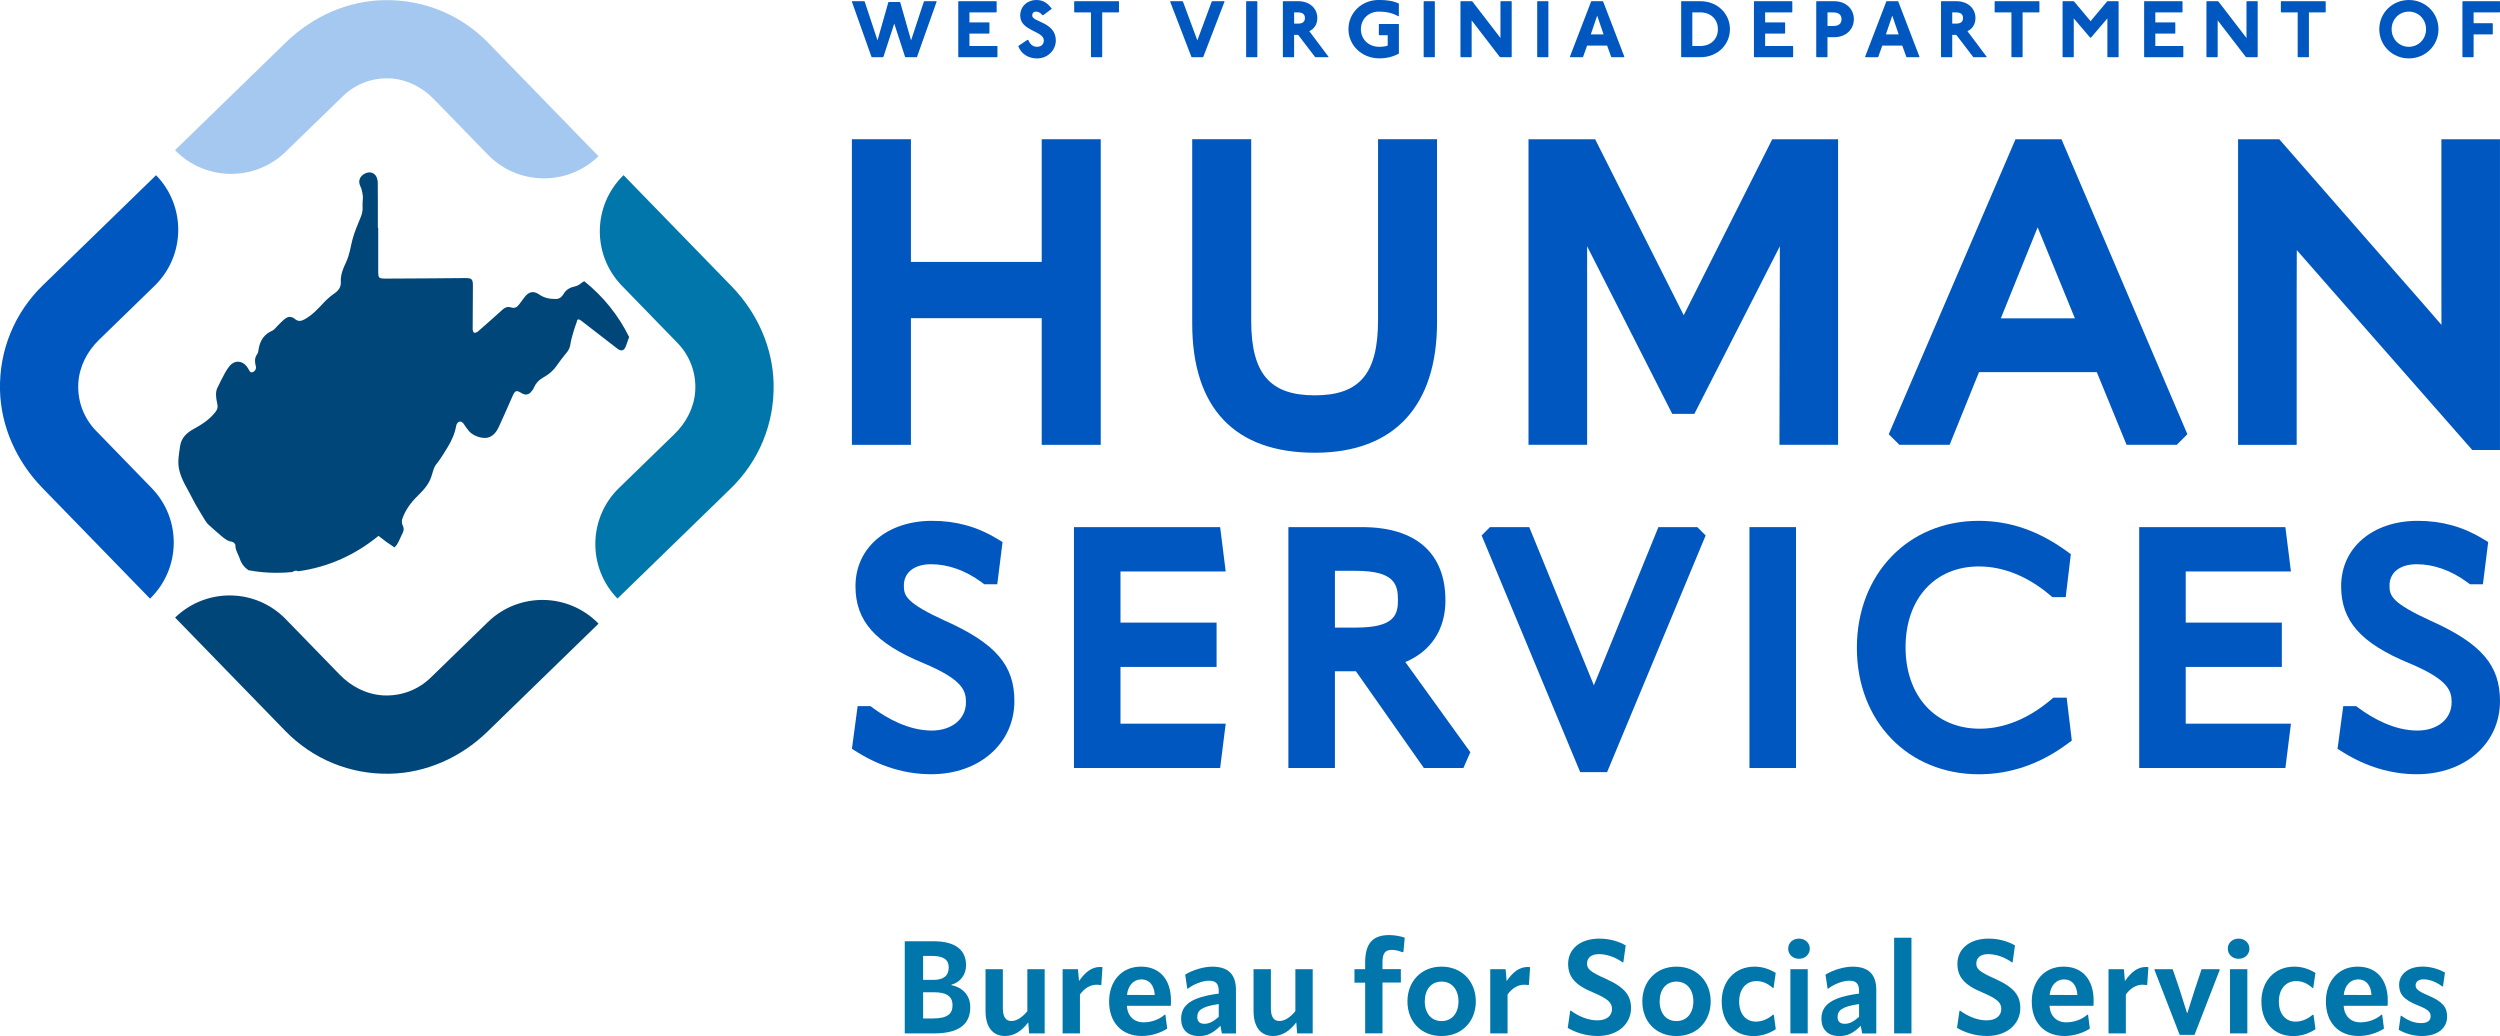 <?xml version="1.0" encoding="UTF-8"?>
<svg id="Layer_2" data-name="Layer 2" xmlns="http://www.w3.org/2000/svg" viewBox="0 0 648 268.54">
  <defs>
    <style>
      .cls-1 {
        fill: #0076aa;
      }

      .cls-1, .cls-2, .cls-3, .cls-4 {
        stroke-width: 0px;
      }

      .cls-2 {
        fill: #a4c8f0;
      }

      .cls-3 {
        fill: #004679;
      }

      .cls-4 {
        fill: #0057bf;
      }
    </style>
  </defs>
  <g id="Layer_1-2" data-name="Layer 1">
    <g>
      <g>
        <path class="cls-4" d="M224.03.31l.1.1,3.32,10.06,2.8-9.85.1-.1h2.9l.1.1,2.8,9.85,3.32-10.06.1-.1h3.11l.1.1-5.08,14.31-.1.1h-2.91l-.1-.1-2.8-8.61-2.8,8.61-.11.1h-2.9l-.1-.1-5.08-14.31.1-.1h3.11Z"/>
        <path class="cls-4" d="M258.23.31l.1.1v2.7l-.1.1h-6.95v2.59h5.08l.1.1v2.7l-.1.1h-5.08v3.22h7.15l.11.1v2.7l-.11.1h-9.95l-.1-.1V.41l.1-.1h9.75Z"/>
        <path class="cls-4" d="M270.19,3.94c-.46-.62-1.08-.93-1.6-.93-.73,0-1.04.42-1.04,1.04,0,1.66,6.12,1.66,6.12,6.43,0,2.49-2.07,4.67-4.87,4.67-2.18,0-4.15-1.14-4.87-3.22l2.38-1.6h.21c.52,1.39,1.45,1.8,2.28,1.8,1.04,0,1.76-.62,1.76-1.66,0-2.49-6.12-2.39-6.12-6.43,0-2.38,1.85-4.04,4.15-4.04,1.76,0,2.9.73,4.04,2.28l-2.24,1.66h-.21Z"/>
        <path class="cls-4" d="M289.94.31l.1.1v2.7l-.1.1h-4.25v11.51l-.1.1h-2.7l-.11-.1V3.21h-4.25l-.1-.1V.41l.1-.1h11.41Z"/>
        <path class="cls-4" d="M306.52.31l.1.1,3.73,10.06,3.73-10.06.11-.1h3.11l.1.1-5.5,14.31-.1.1h-2.9l-.1-.1-5.5-14.31.1-.1h3.11Z"/>
        <path class="cls-4" d="M325.8.31l.1.1v14.31l-.1.1h-2.7l-.1-.1V.41l.1-.1h2.7Z"/>
        <path class="cls-4" d="M336.47.31c3.11,0,4.98,1.97,4.98,4.36,0,1.66-.83,2.8-2.07,3.42l4.98,6.64-.11.1h-3.32l-.1-.1-4.36-5.7h-1.04v5.7l-.11.1h-2.69l-.11-.1V.41l.11-.1h3.84ZM335.44,6.12h1.04c1.04,0,1.76-.41,1.76-1.45s-.73-1.45-1.76-1.45h-1.04v2.9Z"/>
        <path class="cls-4" d="M362.49,4.25c-1.56-.93-3.32-1.24-5.08-1.24-2.8,0-4.67,2.07-4.67,4.56s1.87,4.56,4.77,4.56c.73,0,1.66-.1,2.18-.31v-2.7h-2.18l-.11-.1v-2.7l.11-.1h4.98l.1.1v7.57c-1.55.83-3.21,1.24-5.08,1.24-4.46,0-7.99-3.32-7.99-7.57s3.42-7.57,7.88-7.57c1.97,0,3.63.21,5.18.93v3.21l-.1.1Z"/>
        <path class="cls-4" d="M371.81.31l.1.1v14.31l-.1.1h-2.7l-.1-.1V.41l.1-.1h2.7Z"/>
        <path class="cls-4" d="M381.45.31l.21.1,7.26,9.44V.41l.11-.1h2.69l.11.1v14.31l-.11.1h-2.8l-.21-.1-7.26-9.44v9.44l-.1.1h-2.7l-.1-.1V.41l.1-.1h2.8Z"/>
        <path class="cls-4" d="M401.24.31l.1.1v14.31l-.1.1h-2.7l-.1-.1V.41l.1-.1h2.7Z"/>
        <path class="cls-4" d="M415.44.31l.1.1,5.5,14.31-.11.1h-3.22l-.1-.1-1.04-2.9h-5.19l-1.04,2.9-.11.1h-3.21l-.11-.1,5.5-14.31.1-.1h2.91ZM412.33,8.92h3.32l-1.66-4.87-1.66,4.87Z"/>
        <path class="cls-4" d="M440.73.31c4.46,0,7.67,3.26,7.67,7.26s-3.22,7.26-7.67,7.26h-4.87l-.1-.1V.41l.1-.1h4.87ZM438.65,11.92h2.07c2.7,0,4.56-1.76,4.56-4.35s-1.87-4.36-4.56-4.36h-2.07v8.71Z"/>
        <path class="cls-4" d="M464.47.31l.1.1v2.7l-.1.1h-6.95v2.59h5.08l.1.1v2.7l-.1.1h-5.08v3.22h7.16l.1.1v2.7l-.1.1h-9.96l-.1-.1V.41l.1-.1h9.75Z"/>
        <path class="cls-4" d="M475.34.31c3.32,0,5.18,2.18,5.18,4.67s-1.87,4.67-5.18,4.67h-1.66v5.08l-.11.1h-2.69l-.11-.1V.41l.11-.1h4.46ZM473.69,6.74h1.45c1.35,0,2.18-.52,2.18-1.76s-.83-1.76-2.18-1.76h-1.45v3.53Z"/>
        <path class="cls-4" d="M491.93.31l.11.1,5.49,14.31-.1.1h-3.22l-.1-.1-1.04-2.9h-5.18l-1.04,2.9-.1.1h-3.22l-.1-.1,5.49-14.31.11-.1h2.9ZM488.82,8.92h3.32l-1.66-4.87-1.66,4.87Z"/>
        <path class="cls-4" d="M507.06.31c3.11,0,4.98,1.97,4.98,4.36,0,1.66-.83,2.8-2.07,3.42l4.98,6.64-.11.1h-3.32l-.1-.1-4.36-5.7h-1.04v5.7l-.11.1h-2.69l-.11-.1V.41l.11-.1h3.84ZM506.02,6.12h1.04c1.04,0,1.76-.41,1.76-1.45s-.73-1.45-1.76-1.45h-1.04v2.9Z"/>
        <path class="cls-4" d="M528.51.31l.11.1v2.7l-.11.1h-4.25v11.51l-.1.1h-2.7l-.1-.1V3.21h-4.25l-.1-.1V.41l.1-.1h11.41Z"/>
        <path class="cls-4" d="M537.42.31l.21.1,4.25,5.08,4.25-5.08.21-.1h2.69l.11.1v14.31l-.11.1h-2.69l-.11-.1V4.77l-4.25,4.98h-.21l-4.25-4.98v9.95l-.1.1h-2.7l-.1-.1V.41l.1-.1h2.7Z"/>
        <path class="cls-4" d="M565.61.31l.1.1v2.7l-.1.1h-6.95v2.59h5.08l.1.1v2.7l-.1.1h-5.08v3.22h7.16l.1.1v2.7l-.1.1h-9.96l-.1-.1V.41l.1-.1h9.75Z"/>
        <path class="cls-4" d="M574.83.31l.2.1,7.26,9.44V.41l.1-.1h2.7l.1.1v14.31l-.1.1h-2.8l-.21-.1-7.26-9.44v9.44l-.11.1h-2.69l-.11-.1V.41l.11-.1h2.8Z"/>
        <path class="cls-4" d="M602.72.31l.1.1v2.7l-.1.1h-4.25v11.51l-.11.1h-2.69l-.11-.1V3.21h-4.25l-.11-.1V.41l.11-.1h11.41Z"/>
        <path class="cls-4" d="M632.05,7.57c0,4.25-3.42,7.57-7.67,7.57s-7.67-3.32-7.67-7.57,3.42-7.57,7.67-7.57,7.67,3.32,7.67,7.57ZM619.91,7.57c0,2.59,1.97,4.56,4.46,4.56s4.46-1.97,4.46-4.56-1.97-4.56-4.46-4.56-4.46,1.97-4.46,4.56Z"/>
        <path class="cls-4" d="M647.9.31l.1.1v2.7l-.1.1h-6.74v2.8h4.87l.1.1v2.7l-.1.1h-4.87v5.81l-.1.1h-2.7l-.1-.1V.41l.1-.1h9.54Z"/>
      </g>
      <g>
        <path class="cls-4" d="M245.23,161.03c-10.42-4.75-10.95-6.61-10.95-9.25,0-3.41,2.71-5.53,7.07-5.53s8.9,1.58,13.12,4.7l.66.49h3.36l1.37-10.94-1.38-.84c-5.16-3.14-10.68-4.66-16.88-4.66-11.69,0-19.86,6.97-19.86,16.94,0,8.98,5.08,14.75,17.52,19.91,10.28,4.29,11.12,7.15,11.12,10.19,0,4.31-3.64,7.32-8.86,7.32-6.03,0-11.61-3.18-15.23-5.84l-.66-.49h-3.33l-1.48,11.07,1.37.85c6.11,3.8,12.56,5.73,19.17,5.73,12.5,0,21.57-7.98,21.57-18.97,0-9.24-4.8-14.85-17.69-20.69Z"/>
        <polygon class="cls-4" points="317.7 148.12 316.26 136.63 278.37 136.63 278.37 199.07 316.26 199.07 317.7 187.58 290.43 187.58 290.43 172.87 315.34 172.87 315.34 161.37 290.43 161.37 290.43 148.12 317.7 148.12"/>
        <path class="cls-4" d="M374.65,155.6c0-12.23-7.66-18.97-21.57-18.97h-19.13v62.44h12.06v-25.07h5.45l17.61,25.07h10.24l1.8-4.1-16.85-23.37c6.66-2.79,10.4-8.46,10.4-16ZM346.01,147.96h5.45c10.05,0,10.89,3.58,10.89,7.56,0,3.77-.83,7.15-10.89,7.15h-5.45v-14.71Z"/>
        <path class="cls-4" d="M429.86,136.63l-14.98,36.74c-.57,1.37-1.17,2.82-1.75,4.26-.61-1.54-1.24-3.08-1.83-4.48l-14.92-36.52h-10.18l-2.16,2.16,25.54,61.34h6.98l25.54-61.34-2.16-2.16h-10.1Z"/>
        <rect class="cls-4" x="453.46" y="136.63" width="12.06" height="62.44"/>
        <path class="cls-4" d="M532.21,180.85l-.7.59c-5.78,4.87-12.13,7.44-18.35,7.44-11.51,0-19.24-8.48-19.24-21.11s7.63-20.95,19-20.95c6.28,0,12.63,2.54,18.35,7.36l.7.59h3.46l1.33-11.13-1.19-.86c-7.24-5.23-14.67-7.78-22.72-7.78-18.28,0-31.55,13.85-31.55,32.93s13.3,32.76,31.63,32.76c8.15,0,15.85-2.65,22.91-7.87l1.17-.87-1.33-11.11h-3.46Z"/>
        <polygon class="cls-4" points="593.81 148.12 592.37 136.63 554.48 136.63 554.48 199.07 592.37 199.07 593.81 187.58 566.54 187.58 566.54 172.87 591.45 172.87 591.45 161.37 566.54 161.37 566.54 148.12 593.81 148.12"/>
        <path class="cls-4" d="M630.31,161.03c-10.42-4.75-10.95-6.61-10.95-9.25,0-3.41,2.71-5.53,7.07-5.53s8.9,1.58,13.12,4.7l.66.49h3.36l1.37-10.94-1.38-.84c-5.16-3.14-10.68-4.66-16.88-4.66-11.69,0-19.86,6.97-19.86,16.94,0,8.98,5.08,14.75,17.52,19.91,10.28,4.29,11.12,7.15,11.12,10.19,0,4.31-3.64,7.32-8.86,7.32-6.03,0-11.61-3.18-15.23-5.84l-.66-.49h-3.34l-1.48,11.07,1.37.85c6.11,3.8,12.56,5.73,19.17,5.73,12.5,0,21.57-7.98,21.57-18.97,0-9.24-4.8-14.85-17.69-20.69Z"/>
      </g>
      <g>
        <polygon class="cls-4" points="270.01 67.89 236.11 67.89 236.11 36.09 220.81 36.09 220.81 115.3 236.11 115.3 236.11 82.47 270.01 82.47 270.01 115.3 285.31 115.3 285.31 36.09 270.01 36.09 270.01 67.89"/>
        <path class="cls-4" d="M357.19,83c0,13.83-4.75,19.47-16.39,19.47s-16.49-5.61-16.49-19.37v-47.02h-15.29v47.74c0,21.94,10.99,33.53,31.78,33.53s31.68-12.34,31.68-33.84v-47.43h-15.29v46.92Z"/>
        <polygon class="cls-4" points="436.42 81.71 413.46 36.09 396.19 36.09 396.19 115.3 411.38 115.3 411.38 63.83 433.44 107.27 439.18 107.27 461.34 63.83 461.23 115.3 476.43 115.3 476.43 36.09 459.37 36.09 436.42 81.71"/>
        <path class="cls-4" d="M522.42,36.09l-32.86,76.46,2.76,2.75h13.02l7.62-18.84h30.53l7.72,18.84h13.01l2.75-2.75-32.64-76.46h-11.9ZM537.81,82.51h-19.2l7.39-18.27c.78-1.88,1.5-3.64,2.16-5.32.65,1.62,1.37,3.38,2.17,5.31l7.48,18.27Z"/>
        <path class="cls-4" d="M632.81,36.09v37.96c0,3.83,0,7.12.01,10.16-2.95-3.42-5.88-6.81-8.87-10.18l-33.16-37.93h-10.68v79.21h15.19v-40.33c0-2.62.01-5,.02-7.23,0-1,.01-1.97.01-2.92,2.99,3.44,5.96,6.83,8.92,10.18l36.56,41.63h7.18V36.09h-15.19Z"/>
      </g>
    </g>
    <g>
      <g>
        <g id="_Radial_Repeat_" data-name="&amp;lt;Radial Repeat&amp;gt;">
          <path class="cls-3" d="M45.39,160.08h0c8.03-7.81,20.87-7.63,28.68.41l14.02,14.42c2.97,3.05,6.93,5.08,11.18,5.33,4.64.26,9.07-1.39,12.38-4.61l14.81-14.39c8.03-7.81,20.87-7.62,28.68.41h0s-28.8,28-28.8,28c-6.81,6.62-15.82,10.71-25.32,10.9-10.29.21-19.95-3.77-27.09-11.11l-28.53-29.35Z"/>
        </g>
        <g id="_Radial_Repeat_-2" data-name="&amp;lt;Radial Repeat&amp;gt;">
          <path class="cls-4" d="M40.46,45.42h0c7.81,8.03,7.63,20.87-.41,28.68l-14.42,14.02c-3.05,2.97-5.08,6.93-5.33,11.18-.26,4.64,1.39,9.07,4.61,12.38l14.39,14.81c7.81,8.03,7.62,20.87-.41,28.68h0s-28-28.8-28-28.8C4.29,119.54.2,110.53,0,101.03c-.21-10.29,3.77-19.95,11.11-27.09l29.35-28.53Z"/>
        </g>
        <g id="_Radial_Repeat_-3" data-name="&amp;lt;Radial Repeat&amp;gt;">
          <path class="cls-2" d="M155.12,40.49h0c-8.03,7.81-20.87,7.63-28.68-.41l-14.02-14.42c-2.97-3.05-6.93-5.08-11.18-5.33-4.64-.26-9.07,1.39-12.38,4.61l-14.81,14.39c-8.03,7.81-20.87,7.62-28.68-.41h0s28.8-28,28.8-28C81,4.31,90.01.23,99.51.04c10.29-.21,19.95,3.77,27.09,11.11l28.53,29.35Z"/>
        </g>
        <g id="_Radial_Repeat_-4" data-name="&amp;lt;Radial Repeat&amp;gt;">
          <path class="cls-1" d="M160.05,155.15h0c-7.81-8.03-7.63-20.87.41-28.68l14.42-14.02c3.05-2.97,5.08-6.93,5.33-11.18.26-4.64-1.39-9.07-4.61-12.38l-14.39-14.81c-7.81-8.03-7.62-20.87.41-28.68h0s28,28.8,28,28.8c6.62,6.81,10.71,15.82,10.9,25.32.21,10.29-3.77,19.95-11.11,27.09l-29.35,28.53Z"/>
        </g>
      </g>
      <path class="cls-3" d="M163.05,87.43c-.26.72-.5,1.43-.77,2.15-.48,1.39-1.23,1.61-2.38.7-3.12-2.4-6.22-4.83-9.34-7.23-.22-.16-.58-.34-.75-.24-.2.08-.28.46-.34.72-.28.77-.56,1.53-.78,2.3-.3,1.07-.66,2.15-.81,3.24-.12,1.03-.54,1.83-1.21,2.58-.85,1.01-1.65,2.09-2.4,3.16-.89,1.31-2.09,2.28-3.44,3.02-1.09.62-1.89,1.41-2.38,2.52-.22.52-.56.99-.93,1.39-.66.64-1.49.68-2.29.18-1.41-.87-1.73-.74-2.4.81-1.15,2.62-2.3,5.23-3.5,7.85-.56,1.17-1.25,2.24-2.52,2.74-1.45.58-4.05-.18-5.24-1.57-.48-.56-.91-1.17-1.31-1.79-.32-.5-.78-.85-1.31-.62-.32.14-.64.62-.7.99-.36,2.07-1.17,3.87-2.28,5.68-.93,1.49-1.79,3-2.92,4.37-.68.85-.87,2.11-1.25,3.18-.68,2.03-2.07,3.52-3.52,4.95-1.73,1.69-3.14,3.58-3.95,5.82-.22.56-.22,1.33.04,1.83.4.77.32,1.37-.04,2.09-.4.72-.66,1.51-1.05,2.23-.26.52-.6,1.03-1.03,1.41-1.45-.93-2.84-1.93-4.15-3-5.84,4.83-12.97,8.13-20.8,9.18-.48-.26-.91-.18-1.49.18,0,.02-.02.02-.02.02-1.37.14-2.74.2-4.13.2-2.46,0-4.87-.22-7.21-.66h-.02s-.02-.02-.04-.02c-1.09-.75-1.85-1.75-2.25-3.02-.38-1.15-1.17-2.19-1.13-3.52,0-.28-.56-.79-.89-.83-1.21-.16-2.05-.91-2.9-1.63-1.09-.93-2.2-1.89-3.26-2.88-.4-.4-.7-.87-.99-1.35-1.03-1.73-2.13-3.42-3.02-5.21-1.27-2.6-3.02-4.99-3.58-7.97-.34-1.91.04-3.68.28-5.54.3-2.42,1.81-3.72,3.77-4.77,2.05-1.13,3.99-2.42,5.46-4.33.48-.62.64-1.21.46-1.97-.16-.77-.32-1.57-.34-2.36-.02-.6.06-1.21.28-1.73.64-1.37,1.33-2.7,2.03-4.01.36-.64.74-1.23,1.19-1.79,1.31-1.57,3.26-1.49,4.51.16.12.16.2.36.34.54.3.44.46,1.17,1.19.87.68-.28.95-.97.75-1.65-.1-.38-.18-.74-.18-1.09v-.02c-.04-.68.12-1.33.6-1.97.24-.32.26-.85.34-1.29.38-2.19,1.43-3.81,3.56-4.73.58-.26.97-.93,1.49-1.41.7-.66,1.33-1.41,2.13-1.89.72-.46,1.59-.26,2.23.3.79.66,1.57.58,2.4.12,2.05-1.09,3.58-2.78,5.13-4.45.81-.83,1.71-1.65,2.68-2.3,1.07-.75,1.77-1.65,1.67-3.02-.1-1.85.62-3.52,1.37-5.09.02-.06.06-.1.06-.16.87-1.85,1.09-3.79,1.59-5.7.5-1.87,1.25-3.68,2.01-5.48.4-.95.7-1.91.62-2.98-.08-.87.1-1.77.08-2.64-.04-.64-.18-1.27-.34-1.89-.1-.42-.36-.81-.48-1.23-.38-1.11.08-2.17,1.17-2.8,1.09-.62,2.24-.52,2.94.4.36.5.54,1.21.56,1.83.04,3.91.02,7.81.02,11.72h.1v11.48c0,1.39.16,1.67,1.39,1.69.12.02.24.02.36.02,6.93-.02,13.87-.08,20.8-.14,1.69,0,1.99.26,1.99,1.93-.02,3.79-.06,7.59-.06,11.36,0,.32.2.83.36.87.32.06.76-.1,1.01-.32,2.17-1.89,4.31-3.79,6.44-5.72.64-.58,1.31-.77,2.13-.52.93.32,1.59-.04,2.13-.81.44-.6.89-1.19,1.33-1.77.78-1.09,1.69-1.55,2.68-1.31.4.08.77.28,1.19.56,1.31.93,2.78,1.17,4.31,1.15.95,0,1.57-.58,1.99-1.31.7-1.21,1.79-1.71,3.08-1.99.52-.12,1.03-.44,1.45-.77.28-.22.56-.42.81-.54,4.89,3.89,8.9,8.86,11.68,14.54Z"/>
    </g>
    <g>
      <path class="cls-1" d="M234.51,267.86v-23.89h7.42c5.74,0,8.47,2.26,8.47,6.24,0,2.4-1.45,4.39-3.81,5.03v.1c3.07.67,4.9,2.73,4.9,5.74,0,4.42-2.94,6.78-9.45,6.78h-7.53ZM239.27,253.99h2.63c2.7,0,4.01-1.08,4.01-3.24,0-1.99-1.35-2.97-4.28-2.97h-2.36v6.21ZM239.27,263.98h2.57c3.61,0,5.06-1.11,5.06-3.41s-1.52-3.38-4.83-3.38h-2.8v6.79Z"/>
      <path class="cls-1" d="M266.29,251.22h4.49v16.64h-4.02l-.24-2.87c-1.69,2.26-3.68,3.54-6.01,3.54-3.14,0-5.06-2.23-5.06-6.51v-10.8h4.49v10.12c0,2.29.78,3.31,2.23,3.31,1.32,0,2.8-.94,4.12-2.56v-10.87Z"/>
      <path class="cls-1" d="M285.76,250.72l-.3,4.52-.24.1c-.3-.07-.57-.1-.98-.1-1.55,0-3.04.78-4.32,2.53v10.09h-4.49v-16.64h3.98l.27,3.07c1.59-2.26,3.21-3.65,5.47-3.65.24,0,.41,0,.61.07Z"/>
      <path class="cls-1" d="M303.49,260.71h-11.41c.17,2.67,1.86,4.28,4.32,4.28,1.79,0,3.88-.57,5.5-1.99h.17l.47,3.61c-1.69,1.11-4.15,1.92-6.55,1.92-5.43,0-8.51-3.68-8.51-8.94s3.24-9.04,8.24-9.04,7.8,3.48,7.8,8.81c0,.61,0,.81-.04,1.35ZM299.31,257.91c-.14-2.56-1.42-4.05-3.44-4.05s-3.48,1.52-3.75,4.02l7.19.03Z"/>
      <path class="cls-1" d="M306.15,264.05c0-3.61,2.73-5.6,9.75-6.51v-.74c-.03-1.86-.78-2.6-2.56-2.6-1.65,0-3.95.88-5.43,2.06h-.17l-.54-3.64c1.96-1.22,4.83-2.06,7.02-2.06,4.12,0,6.14,1.99,6.14,6.04v11.27h-3.65l-.37-1.99c-1.89,1.92-3.48,2.67-5.53,2.67-2.9,0-4.66-1.59-4.66-4.49ZM315.9,263.58v-3.34c-4.45.67-5.57,1.65-5.57,3.38,0,1.15.64,1.75,1.86,1.75s2.29-.57,3.71-1.79Z"/>
      <path class="cls-1" d="M335.76,251.22h4.49v16.64h-4.02l-.24-2.87c-1.69,2.26-3.68,3.54-6.01,3.54-3.14,0-5.06-2.23-5.06-6.51v-10.8h4.49v10.12c0,2.29.78,3.31,2.23,3.31,1.32,0,2.8-.94,4.12-2.56v-10.87Z"/>
      <path class="cls-1" d="M353.85,267.86v-13.16h-2.77v-3.48h2.77v-1.76c0-4.93,1.96-7.09,6.24-7.09,1.25,0,2.9.27,4.02.67l-.34,3.65-.3.13c-.84-.37-1.76-.61-2.7-.61-1.62,0-2.43.74-2.43,3.17v1.82h4.76v3.48h-4.76v13.16h-4.49Z"/>
      <path class="cls-1" d="M364.81,259.56c0-5.13,3.54-9.01,8.84-9.01s8.88,3.88,8.88,9.01-3.54,8.98-8.88,8.98-8.84-3.78-8.84-8.98ZM378.04,259.56c0-3-1.65-5.13-4.39-5.13s-4.35,2.13-4.35,5.13,1.62,5.1,4.35,5.1,4.39-2.09,4.39-5.1Z"/>
      <path class="cls-1" d="M396.6,250.72l-.3,4.52-.24.1c-.3-.07-.57-.1-.98-.1-1.55,0-3.04.78-4.32,2.53v10.09h-4.49v-16.64h3.98l.27,3.07c1.59-2.26,3.21-3.65,5.47-3.65.24,0,.41,0,.61.07Z"/>
      <path class="cls-1" d="M406.36,266.44l.64-4.46h.2c1.79,1.32,4.28,2.5,6.82,2.5s3.81-1.28,3.81-2.94c0-1.55-.81-2.57-4.96-4.32-4.72-1.96-6.41-4.08-6.41-7.42,0-3.68,2.97-6.51,8.1-6.51,2.67,0,5.06.74,6.82,1.76l-.61,4.39h-.2c-1.82-1.32-4.05-2.13-6.14-2.13s-3.07,1.05-3.07,2.43.71,2.13,4.89,3.98c5.06,2.26,6.51,4.46,6.51,7.59,0,4.05-3.38,7.22-8.64,7.22-3.27,0-5.97-1.05-7.76-2.09Z"/>
      <path class="cls-1" d="M425.69,259.56c0-5.13,3.54-9.01,8.84-9.01s8.88,3.88,8.88,9.01-3.54,8.98-8.88,8.98-8.84-3.78-8.84-8.98ZM438.92,259.56c0-3-1.65-5.13-4.39-5.13s-4.35,2.13-4.35,5.13,1.62,5.1,4.35,5.1,4.39-2.09,4.39-5.1Z"/>
      <path class="cls-1" d="M446.26,259.63c0-5.33,3.41-9.08,8.54-9.08,1.86,0,3.68.54,5.47,1.62l-.57,3.92h-.17c-1.42-1.25-2.73-1.79-4.28-1.79-2.63,0-4.46,2.02-4.46,5.3s1.82,5.2,4.29,5.2c1.38,0,2.9-.44,4.49-1.79h.2l.51,3.75c-1.65,1.11-3.65,1.79-5.74,1.79-5.03,0-8.27-3.58-8.27-8.91Z"/>
      <path class="cls-1" d="M463.5,245.89c0-1.49,1.18-2.6,2.8-2.6s2.8,1.15,2.8,2.6-1.18,2.63-2.8,2.63-2.8-1.15-2.8-2.63ZM464.07,267.86v-16.64h4.49v16.64h-4.49Z"/>
      <path class="cls-1" d="M472.12,264.05c0-3.61,2.73-5.6,9.75-6.51v-.74c-.03-1.86-.78-2.6-2.56-2.6-1.65,0-3.95.88-5.43,2.06h-.17l-.54-3.64c1.96-1.22,4.83-2.06,7.02-2.06,4.12,0,6.14,1.99,6.14,6.04v11.27h-3.65l-.37-1.99c-1.89,1.92-3.48,2.67-5.53,2.67-2.9,0-4.66-1.59-4.66-4.49ZM481.87,263.58v-3.34c-4.45.67-5.57,1.65-5.57,3.38,0,1.15.64,1.75,1.86,1.75s2.29-.57,3.71-1.79Z"/>
      <path class="cls-1" d="M490.96,267.86v-24.8h4.49v24.8h-4.49Z"/>
      <path class="cls-1" d="M507.26,266.44l.64-4.46h.2c1.79,1.32,4.28,2.5,6.82,2.5s3.81-1.28,3.81-2.94c0-1.55-.81-2.57-4.96-4.32-4.72-1.96-6.41-4.08-6.41-7.42,0-3.68,2.97-6.51,8.1-6.51,2.67,0,5.06.74,6.82,1.76l-.61,4.39h-.2c-1.82-1.32-4.05-2.13-6.14-2.13s-3.07,1.05-3.07,2.43.71,2.13,4.89,3.98c5.06,2.26,6.51,4.46,6.51,7.59,0,4.05-3.38,7.22-8.64,7.22-3.27,0-5.97-1.05-7.76-2.09Z"/>
      <path class="cls-1" d="M542.64,260.71h-11.41c.17,2.67,1.86,4.28,4.32,4.28,1.79,0,3.88-.57,5.5-1.99h.17l.47,3.61c-1.69,1.11-4.15,1.92-6.55,1.92-5.43,0-8.51-3.68-8.51-8.94s3.24-9.04,8.24-9.04,7.8,3.48,7.8,8.81c0,.61,0,.81-.04,1.35ZM538.46,257.91c-.14-2.56-1.42-4.05-3.44-4.05s-3.48,1.52-3.75,4.02l7.19.03Z"/>
      <path class="cls-1" d="M556.86,250.72l-.3,4.52-.24.1c-.3-.07-.57-.1-.98-.1-1.55,0-3.04.78-4.32,2.53v10.09h-4.49v-16.64h3.98l.27,3.07c1.59-2.26,3.21-3.65,5.47-3.65.24,0,.41,0,.61.07Z"/>
      <path class="cls-1" d="M563.16,251.22l1.72,5.03c.68,2.09,1.32,4.12,1.99,6.31h.1c.67-2.16,1.28-4.12,1.96-6.18l1.72-5.16h4.59l.13.13-6.55,16.88h-3.85l-6.55-16.88.13-.13h4.59Z"/>
      <path class="cls-1" d="M577.45,245.89c0-1.49,1.18-2.6,2.8-2.6s2.8,1.15,2.8,2.6-1.18,2.63-2.8,2.63-2.8-1.15-2.8-2.63ZM578.02,267.86v-16.64h4.49v16.64h-4.49Z"/>
      <path class="cls-1" d="M586.15,259.63c0-5.33,3.41-9.08,8.54-9.08,1.86,0,3.68.54,5.47,1.62l-.57,3.92h-.17c-1.42-1.25-2.73-1.79-4.28-1.79-2.63,0-4.46,2.02-4.46,5.3s1.82,5.2,4.29,5.2c1.38,0,2.9-.44,4.49-1.79h.2l.51,3.75c-1.65,1.11-3.65,1.79-5.74,1.79-5.03,0-8.27-3.58-8.27-8.91Z"/>
      <path class="cls-1" d="M618.88,260.71h-11.41c.17,2.67,1.86,4.28,4.32,4.28,1.79,0,3.88-.57,5.5-1.99h.17l.47,3.61c-1.69,1.11-4.15,1.92-6.55,1.92-5.43,0-8.51-3.68-8.51-8.94s3.24-9.04,8.24-9.04,7.8,3.48,7.8,8.81c0,.61,0,.81-.04,1.35ZM614.69,257.91c-.14-2.56-1.42-4.05-3.44-4.05s-3.48,1.52-3.75,4.02l7.19.03Z"/>
      <path class="cls-1" d="M621.75,266.92l.51-3.65h.17c1.92,1.45,3.61,1.92,5.13,1.92,1.62,0,2.46-.64,2.46-1.76,0-1.01-.47-1.72-3.21-2.8-3.88-1.52-4.96-3.04-4.96-5.4,0-2.6,2.26-4.69,6.07-4.69,1.92,0,4.05.54,5.81,1.55l-.51,3.61h-.17c-1.79-1.35-3.54-1.86-4.86-1.86s-2.06.67-2.06,1.52.37,1.45,3.27,2.67c3.75,1.59,4.89,3.04,4.89,5.47,0,3-2.46,5.03-6.51,5.03-2.06,0-4.22-.54-6.04-1.62Z"/>
    </g>
  </g>
</svg>